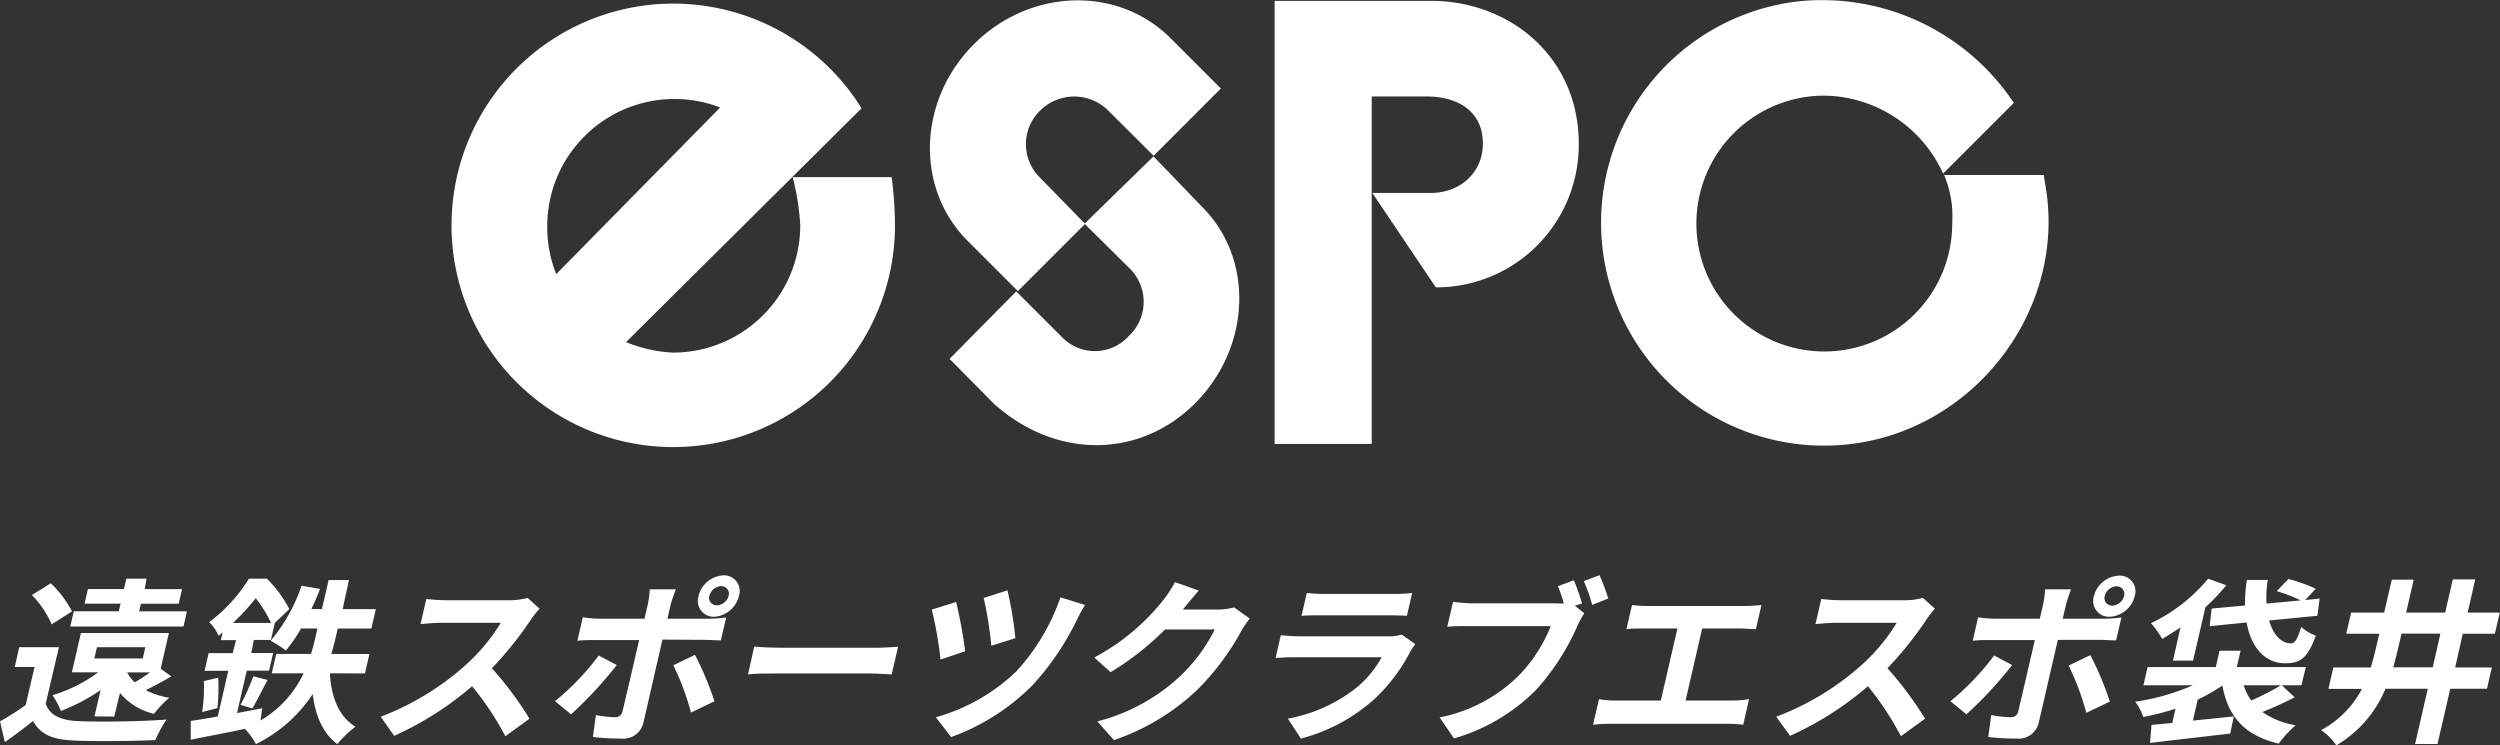 <svg xmlns="http://www.w3.org/2000/svg" viewBox="0 0 328.33 97.89"><rect x="0" y="0" width="328.33" height="97.89" fill="#333333" stroke="none"/><defs><style>.cls-1{fill:#FFFFFF;}</style></defs><title>logo_map</title><g id="レイヤー_2" data-name="レイヤー 2"><g id="レイヤー_1-2" data-name="レイヤー 1"><path class="cls-1" d="M117.1,23.26h-13a32.17,32.17,0,0,1,1,6.33A16.72,16.72,0,0,1,88.41,46.31a18.66,18.66,0,0,1-6.19-1.38l30.93-30.71a29.12,29.12,0,1,0,4.39,15.37A50.71,50.71,0,0,0,117.1,23.26Zm-45.23,6.5A16.71,16.71,0,0,1,88.58,13a16.47,16.47,0,0,1,6,1.12L73.05,36A16.65,16.65,0,0,1,71.87,29.76Z"/><path class="cls-1" d="M153.71,5c-6.91-6.9-18.45-6.55-25.81.81s-7.73,18.92-.82,25.82l6.6,6.6,8.83-8.83-6-6.14a6.15,6.15,0,0,1,.16-8.8,6.35,6.35,0,0,1,9,.18l5.84,5.82,8.83-8.84Z"/><path class="cls-1" d="M157.85,27.14l-6.36-6.6-9.06,8.84,6,5.94a6.15,6.15,0,0,1-.17,8.8,6,6,0,0,1-8.79.15l-6-6-8.76,8.86,5.83,5.9c8.17,7.32,19.21,7.2,26.47-.12S164.76,34,157.85,27.14Z"/><path class="cls-1" d="M187.91.11H167.4V58.3h12.75V12.67h7.25c3.82,0,7.35,1.77,7.35,6.19,0,3.82-3,6.48-6.84,6.48h-7.68l8.34,12.4a18.71,18.71,0,0,0,18.77-18.88C207.34,7.53,198.34.11,187.91.11Z"/><path class="cls-1" d="M268.85,25.86c-.13-1.08-.28-1.72-.43-2.88h-13.1a13.9,13.9,0,0,1,1.07,6.28,16.8,16.8,0,1,1-16.89-16.7A17.38,17.38,0,0,1,255.19,22.8l9.29-9.29A30.25,30.25,0,0,0,236.15.18a29.27,29.27,0,0,0,6.79,58.15C259,56.46,270.7,41.45,268.85,25.86Z"/><path class="cls-1" d="M6,92.42c.55,1.55,2,2.2,4.37,2.29,2.75.12,8.24.05,11.5-.21a16.74,16.74,0,0,0-1.48,2.7c-2.91.13-7.83.18-10.64.06s-4.43-.78-5.41-2.57c-1.14.9-2.29,1.79-3.7,2.78L0,94.74A38,38,0,0,0,3.37,92.6l1.17-5H1.94L2.52,85H7.74ZM6.79,82a12.83,12.83,0,0,0-2.6-3.85L6.67,76.6a14.25,14.25,0,0,1,2.79,3.69Zm5.62,12.08.8-3.45A24.75,24.75,0,0,1,8,93.37,10.54,10.54,0,0,0,6.89,91.3a19.18,19.18,0,0,0,6-3H9.44l1.19-5.17H22.18L21.1,87.83l1.41,1c-1.15.67-2.31,1.29-3.36,1.81a10.52,10.52,0,0,0,3.08,1,13.1,13.1,0,0,0-2,2.11,8.24,8.24,0,0,1-4.47-2.74L15,94.11ZM24.1,82.28H9.23l.46-2H15.6l.24-1H11.1l.45-1.92h4.73L16.59,76h2.66L19,77.37h4.91l-.44,1.92H18.5l-.23,1h6.28Zm-11.71,4.2h6.36L19.09,85H12.73Zm4.31,1.83a4.6,4.6,0,0,0,1,1.3c.65-.37,1.39-.86,2-1.3Z"/><path class="cls-1" d="M43.33,88.43c.16,3.08,1.16,5.7,3.36,7a14,14,0,0,0-2.39,2.29c-1.9-1.41-2.87-3.71-3.24-6.56a18.8,18.8,0,0,1-7.45,6.56,8.7,8.7,0,0,0-1.45-2c-2.57.56-5.11,1-7.11,1.44l0-2.48c1-.14,2.22-.35,3.55-.58l1.38-6H26.87l.53-2.32h3.16L31,84.07h-2l.24-1-.54.42a5.31,5.31,0,0,0-1.23-1.78A20.81,20.81,0,0,0,32.69,76h2.36A15.8,15.8,0,0,1,38,80l-1.9,1.79-.52,2.25H33.34L33,85.76h2.87l-.53,2.32H32.41l-1.28,5.57,3.3-.63-.21,1.6a14.15,14.15,0,0,0,5.65-6.19H35.69l.59-2.55h4.57c.23-.77.43-1.53.59-2.25l.25-1.09H39.54a20.17,20.17,0,0,1-2,2.9,13.5,13.5,0,0,0-2-1.28,22.25,22.25,0,0,0,4.06-7.24l2.43.42c-.34.91-.73,1.79-1.14,2.65h1.39l.88-3.81h2.67L45,80h4.36l-.59,2.55H44.36l-.26,1.11c-.16.72-.36,1.46-.58,2.23h5l-.59,2.55ZM28.66,89a24.62,24.62,0,0,1-.11,4l-2,.51a20.53,20.53,0,0,0,.22-4.06Zm6.93-7.19a15.73,15.73,0,0,0-2-3.25,28.26,28.26,0,0,1-3,3.25Zm-4,10.76a30.66,30.66,0,0,0,1.68-3.75l1.88.48c-.72,1.3-1.43,2.79-2,3.74Z"/><path class="cls-1" d="M70.86,79.94a13.68,13.68,0,0,0-1.14,1.44,47.12,47.12,0,0,1-5.12,6.38,45.59,45.59,0,0,1,4.94,6.63l-3.17,2.3A38.26,38.26,0,0,0,62,90.12a42.08,42.08,0,0,1-10.23,6.52L50,94.13a35.91,35.91,0,0,0,11-6.65,24.86,24.86,0,0,0,4.77-5.69H58c-1,0-2.28.14-2.77.17l.76-3.3a23,23,0,0,0,2.7.17H66.8a8.91,8.91,0,0,0,2.49-.31Z"/><path class="cls-1" d="M81,87.34a52,52,0,0,1-6,6.47l-2.11-1.72a33.86,33.86,0,0,0,5.74-6ZM87,84,84.52,94.83A2.71,2.71,0,0,1,81.6,97a32,32,0,0,1-3.73-.21l.39-2.88a14.42,14.42,0,0,0,2.51.28.94.94,0,0,0,1-.83c.22-.86,1.92-8.21,2.17-9.3v0H78.1c-.69,0-1.6,0-2.27.1l.71-3.09a15.93,15.93,0,0,0,2.21.19h5.89l.43-1.86a12.17,12.17,0,0,0,.26-2h3.43c-.12.32-.54,1.43-.68,2l-.42,1.86h5.4a19.47,19.47,0,0,0,2.31-.16l-.7,3c-.71,0-1.61-.07-2.23-.07Zm4.27,2a40.82,40.82,0,0,1,2.56,6.1l-3.08,1.48a34.23,34.23,0,0,0-2.32-6.21Zm.47-7.77a3.57,3.57,0,0,1,3.31-2.67,2.05,2.05,0,0,1,2,2.67A3.57,3.57,0,0,1,93.82,81,2.08,2.08,0,0,1,91.75,78.27Zm1.42,0a1,1,0,0,0,1,1.27,1.68,1.68,0,0,0,1.54-1.27,1,1,0,0,0-1-1.25A1.65,1.65,0,0,0,93.17,78.27Z"/><path class="cls-1" d="M99.05,84.93c.82.07,2.49.14,3.7.14H115.2c1.07,0,2.14-.1,2.75-.14l-.84,3.64c-.55,0-1.71-.12-2.69-.12H102c-1.32,0-2.89,0-3.76.12Z"/><path class="cls-1" d="M126.76,85.53l-3.24,1.09a49.15,49.15,0,0,0-1.15-6.56l3.2-1A63.63,63.63,0,0,1,126.76,85.53Zm15.74-6.08a19.76,19.76,0,0,0-1,1.81A35.38,35.38,0,0,1,135.59,90a28.79,28.79,0,0,1-10.68,6.8l-2-2.6a25,25,0,0,0,10.54-6,27.59,27.59,0,0,0,5.82-9.75Zm-9.15,4.36-3.16,1a47.62,47.62,0,0,0-1-6.28l3.12-1A46.11,46.11,0,0,1,133.35,83.81Z"/><path class="cls-1" d="M164.14,81.24A12.21,12.21,0,0,0,163,82.91a33.22,33.22,0,0,1-5.83,7.75,29.82,29.82,0,0,1-10.88,6.54l-2.17-2.46A25,25,0,0,0,154.78,89a22.27,22.27,0,0,0,4.76-6.33H153a37.34,37.34,0,0,1-7.14,5.61l-2.15-1.93a28.72,28.72,0,0,0,9-7.46,14.92,14.92,0,0,0,1.6-2.44l3.13,1.11c-.74.82-1.56,1.86-2,2.37l-.09.12H160a8.24,8.24,0,0,0,2.08-.28Z"/><path class="cls-1" d="M185.87,84.6a10.79,10.79,0,0,0-.67,1A22.59,22.59,0,0,1,180.29,92a23.3,23.3,0,0,1-9.44,5l-1.71-2.62a20.41,20.41,0,0,0,9-4.06,13.9,13.9,0,0,0,3.32-4H170.23c-.55,0-1.72,0-2.71.11l.69-3c1,.09,1.94.14,2.66.14h11.48a5.72,5.72,0,0,0,1.75-.23Zm-14.24-6.73A17.43,17.43,0,0,0,174,78h8.93a20.93,20.93,0,0,0,2.53-.12l-.69,3c-.61-.05-1.7-.07-2.53-.07h-8.89c-.74,0-1.74,0-2.42.07Z"/><path class="cls-1" d="M206.82,79.54l1.25,1a14.51,14.51,0,0,0-.88,1.6,31.18,31.18,0,0,1-5.43,8.44,25,25,0,0,1-10.8,6.4l-1.89-2.76a20.37,20.37,0,0,0,10.35-5.45,19.77,19.77,0,0,0,4.24-6.54H192.85c-1.06,0-2.16,0-2.78.09l.76-3.27a25.24,25.24,0,0,0,2.72.19h10.73a9.19,9.19,0,0,0,1.1,0,19.78,19.78,0,0,0-.77-2.25l2.08-.79a24.44,24.44,0,0,1,1.08,3.06Zm3.25-4a29.57,29.57,0,0,1,1.15,3.06l-2.12.84A20.5,20.5,0,0,0,208,76.32Z"/><path class="cls-1" d="M227.51,92a14.79,14.79,0,0,0,2.2-.18l-.77,3.36a18,18,0,0,0-2.13-.12H211.52a20.87,20.87,0,0,0-2.3.12l.78-3.36a11.78,11.78,0,0,0,2.23.18h5.89l2.18-9.46h-4.47c-.63,0-1.64,0-2.23.09l.74-3.17a16.76,16.76,0,0,0,2.17.13h12.62c.69,0,1.52-.07,2.21-.13l-.74,3.17c-.68,0-1.48-.09-2.15-.09h-4.9L221.37,92Z"/><path class="cls-1" d="M254.11,79.94A13.68,13.68,0,0,0,253,81.38a47.12,47.12,0,0,1-5.12,6.38,45.59,45.59,0,0,1,4.94,6.63l-3.17,2.3a38.26,38.26,0,0,0-4.33-6.57,42.08,42.08,0,0,1-10.23,6.52l-1.81-2.51a35.91,35.91,0,0,0,11.05-6.65,24.86,24.86,0,0,0,4.77-5.69H241.2c-1,0-2.28.14-2.77.17l.76-3.3a23.14,23.14,0,0,0,2.7.17h8.16a8.91,8.91,0,0,0,2.49-.31Z"/><path class="cls-1" d="M264.26,87.34a52,52,0,0,1-6,6.47l-2.11-1.72a33.51,33.51,0,0,0,5.74-6Zm6-3.3-2.49,10.79A2.71,2.71,0,0,1,264.85,97a32,32,0,0,1-3.73-.21l.39-2.88a14.42,14.42,0,0,0,2.51.28.94.94,0,0,0,1.05-.83c.22-.86,1.92-8.21,2.17-9.3v0h-5.89c-.69,0-1.6,0-2.27.1l.71-3.09a15.93,15.93,0,0,0,2.21.19h5.89l.43-1.86a12.17,12.17,0,0,0,.26-2H272a20.43,20.43,0,0,0-.67,2l-.43,1.86h5.4a19.47,19.47,0,0,0,2.31-.16l-.7,3c-.71,0-1.61-.07-2.23-.07Zm4.27,2a40.82,40.82,0,0,1,2.56,6.1L274,93.62a34.23,34.23,0,0,0-2.32-6.21Zm.47-7.77a3.57,3.57,0,0,1,3.31-2.67,2.05,2.05,0,0,1,2.05,2.67A3.56,3.56,0,0,1,277.07,81,2.08,2.08,0,0,1,275,78.27Zm1.42,0a1,1,0,0,0,1,1.27,1.68,1.68,0,0,0,1.54-1.27A1,1,0,0,0,278,77,1.65,1.65,0,0,0,276.42,78.27Z"/><path class="cls-1" d="M286.36,82.4c-.81.55-1.62,1.06-2.39,1.51a12.92,12.92,0,0,0-1.48-2.07A21.83,21.83,0,0,0,290,76l2.38.86a27.52,27.52,0,0,1-2.74,2.9l-1.62,7h-2.64Zm15,9.18c-1.34.7-2.89,1.39-4.24,1.93a10.75,10.75,0,0,0,4.37,1.74,14.57,14.57,0,0,0-2.22,2.41c-4.54-1.07-6.67-3.6-7.4-7.63a22.84,22.84,0,0,1-3.24,1.85L288,94.64l5.37-.55-.47,2.25c-3.72.44-7.67.88-10.53,1.23l.19-2.37,2.73-.25.43-1.88a31.79,31.79,0,0,1-4.24,1.09,6.85,6.85,0,0,0-1.06-2A29.79,29.79,0,0,0,288,90H281.5l.55-2.39H291l.5-2.15h2.76l-.5,2.15h9.07L302.25,90h-2.57Zm-6.51-12.06a18.08,18.08,0,0,1,.24-3.36h2.74a13.93,13.93,0,0,0-.16,3.11l4.48-.42A20,20,0,0,0,299,77.64l1.55-1.6a21.48,21.48,0,0,1,3.58,1.28l-1.39,1.48,1.9-.18-.29,2.25-6.34.62c.53,1.86,1.58,3,2.86,3,.55,0,.88-.6,1.35-2.16a5.3,5.3,0,0,0,1.92,1.14c-1.06,3-2.09,3.64-4,3.64-2.71,0-4.5-2.11-5.09-5.36l-4.85.49.26-2.32ZM294.67,90a6.66,6.66,0,0,0,1,2,37.08,37.08,0,0,0,3.89-2Z"/><path class="cls-1" d="M326.62,90.45H321.8l-1.68,7.26h-2.94l1.67-7.26h-5.56a15.55,15.55,0,0,1-6.45,7.44,7.61,7.61,0,0,0-2-2,13,13,0,0,0,5.36-5.42H305.8l.64-2.81h4.92c.28-.9.51-1.81.72-2.74l.4-1.69h-4.34l.64-2.78h4.34l1-4.32H317l-1,4.32h5.13l1-4.36h2.95l-1,4.36h4.22l-.64,2.78h-4.22l-1,4.43h4.82Zm-7.12-2.81,1-4.43H315.4l-.4,1.72c-.21.9-.44,1.81-.69,2.71Z"/></g></g></svg>